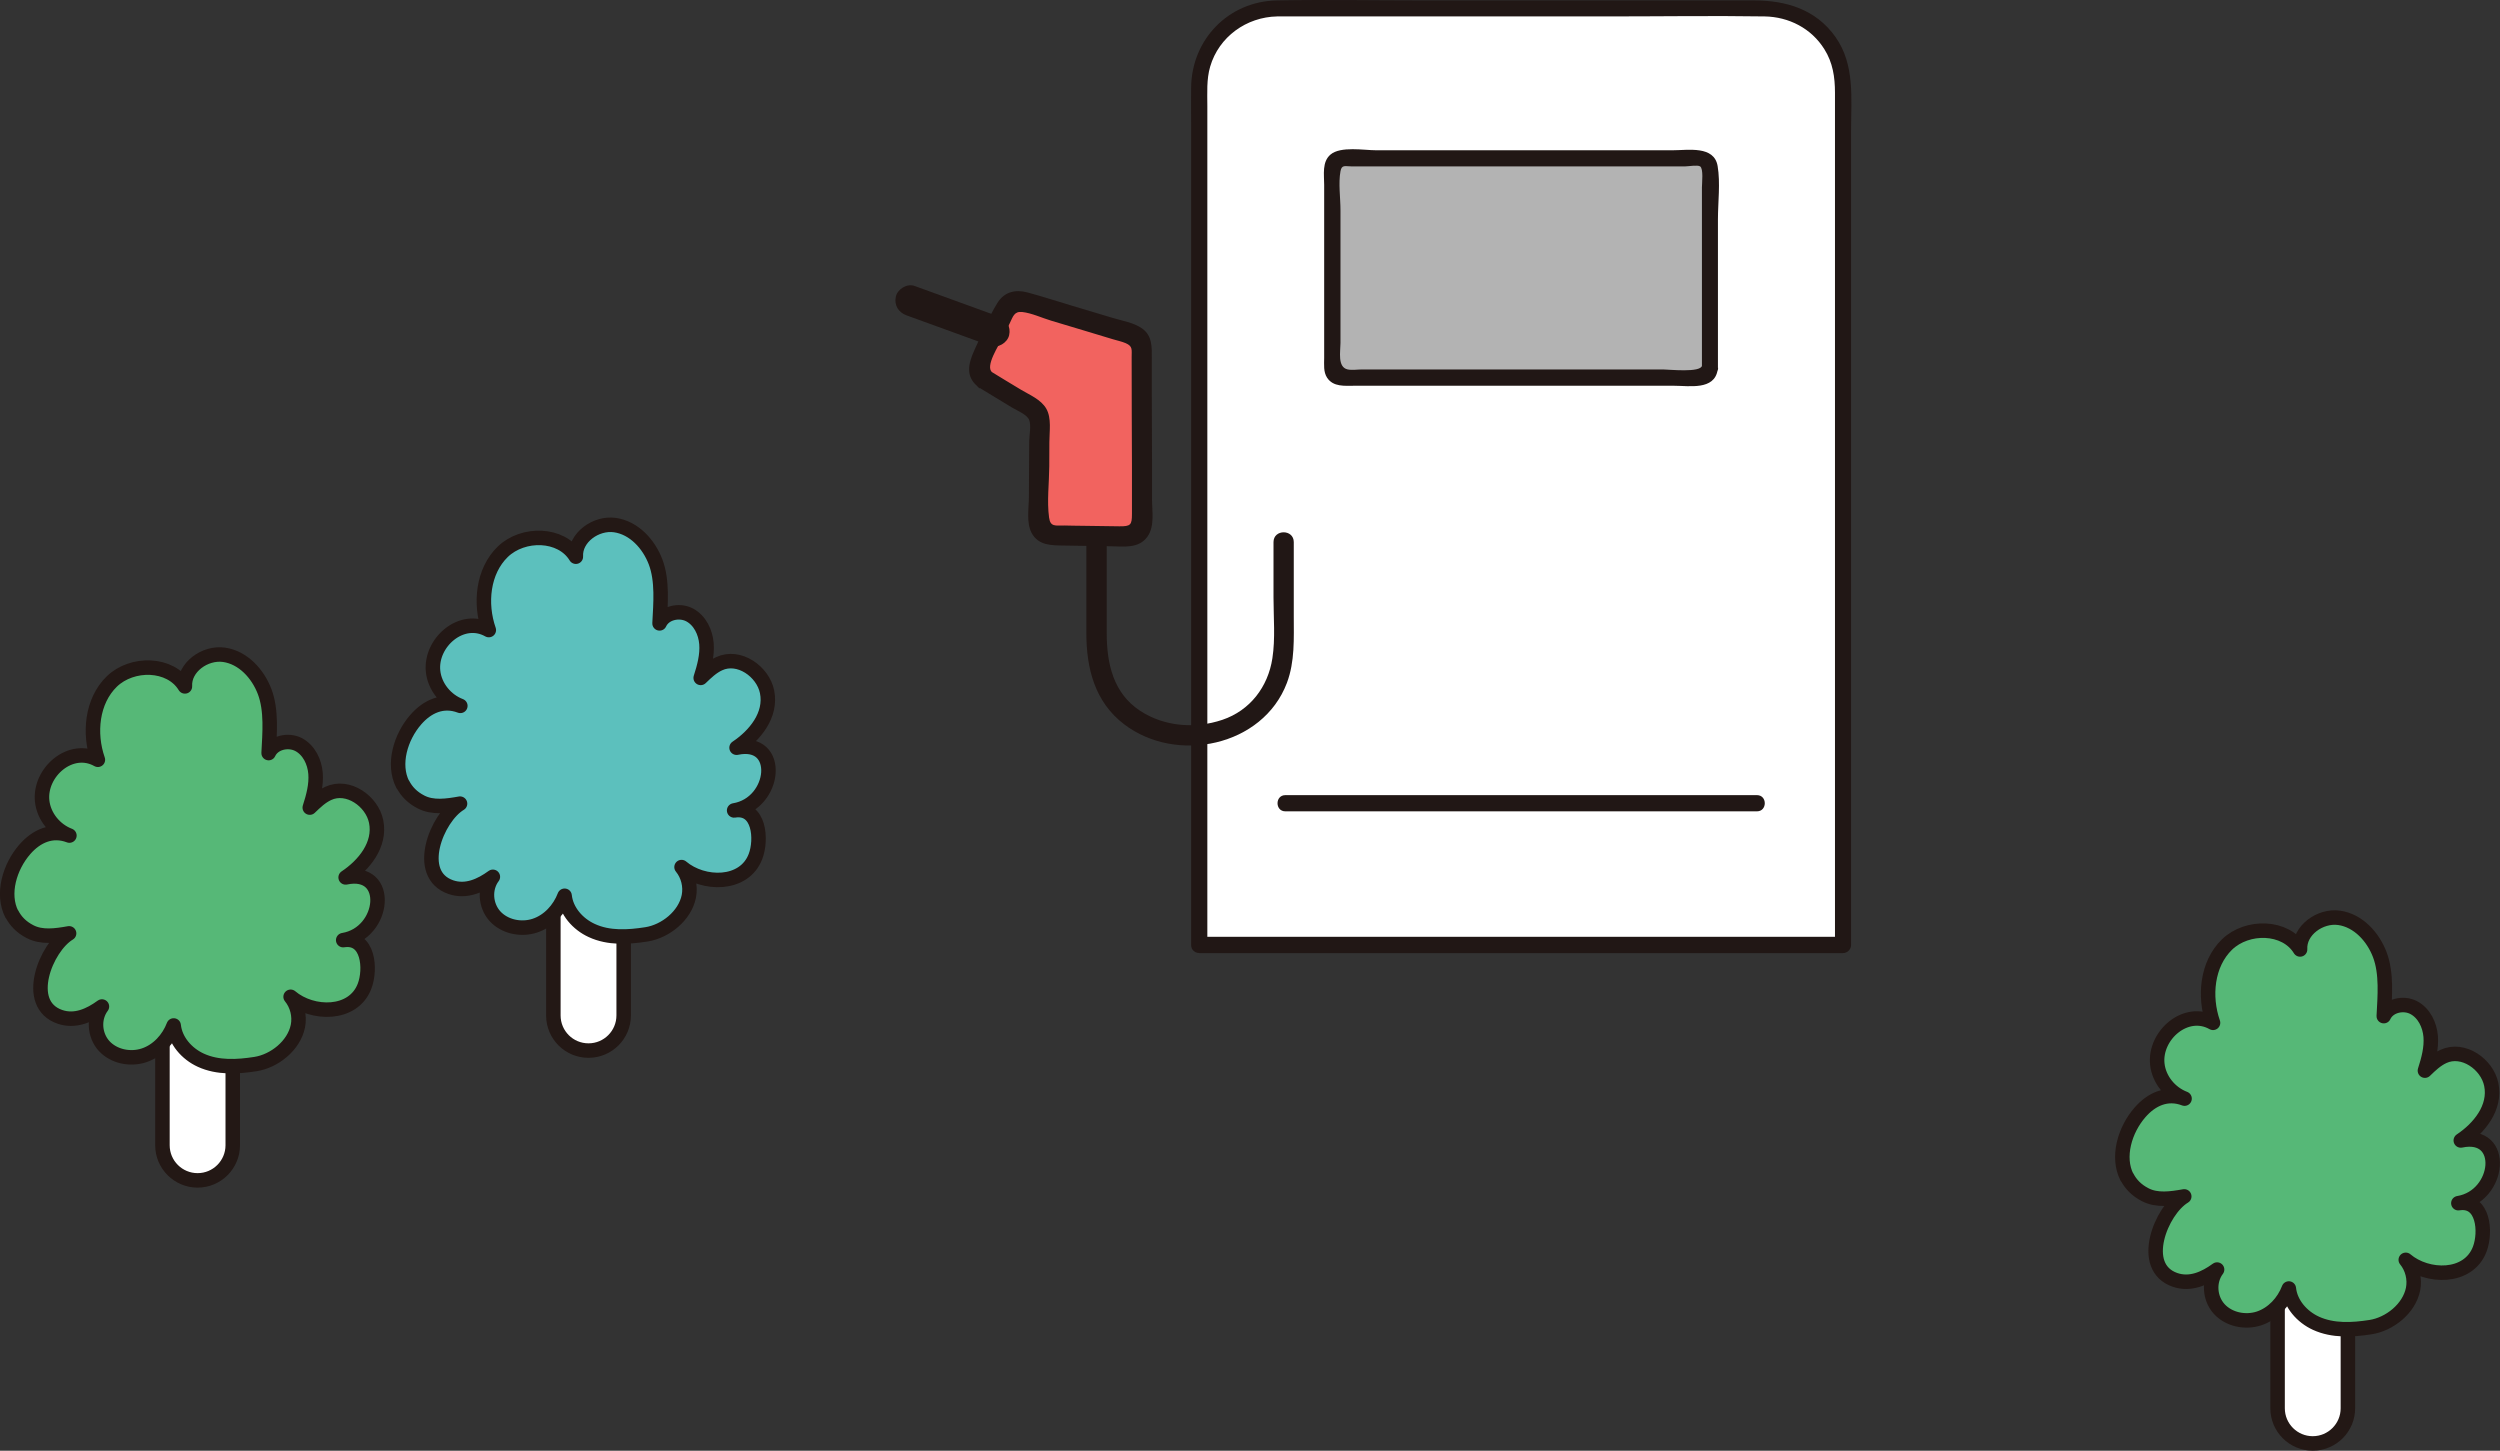 <?xml version="1.0" encoding="UTF-8"?>
<svg id="_レイヤー_2" data-name="レイヤー 2" xmlns="http://www.w3.org/2000/svg" viewBox="0 0 246.72 143.17">
  <rect x="0" y="0" width="246.72" height="143.17" fill="#333333" stroke="none"/>
  <defs>
    <style>
      .cls-1 {
        fill: #b3b3b3;
      }

      .cls-1, .cls-2, .cls-3, .cls-4 {
        stroke-width: 0px;
      }

      .cls-5, .cls-6, .cls-7 {
        stroke: #231815;
        stroke-linecap: round;
        stroke-linejoin: round;
        stroke-width: 1.43px;
      }

      .cls-5, .cls-3 {
        fill: #fff;
      }

      .cls-2 {
        fill: #211715;
      }

      .cls-6 {
        fill: #56b877;
      }

      .cls-4 {
        fill: #f2635f;
      }

      .cls-7 {
        fill: #5cc0bd;
      }
    </style>
  </defs>
  <g id="_文字" data-name="文字">
    <g id="group">
      <path class="cls-3" d="M118.34,93.26h63.53c0-24.74,0-56.92,0-84.74,0-4.24-3.44-7.68-7.68-7.68h-48.17c-4.24,0-7.68,3.44-7.68,7.68v84.74Z"/>
      <path class="cls-2" d="M126.84,80.07c12.34,0,24.67,0,37.01,0,3.18,0,6.36,0,9.54,0,1.03,0,1.03-1.6,0-1.6-12.8,0-25.6,0-38.39,0-2.72,0-5.43,0-8.15,0-1.03,0-1.03,1.6,0,1.6h0Z"/>
      <path class="cls-2" d="M118.34,94.06c7.15,0,14.3,0,21.46,0,11.4,0,22.81,0,34.21,0,2.62,0,5.24,0,7.87,0,.43,0,.8-.37.8-.8,0-14.95,0-29.89,0-44.84,0-8.01,0-16.03,0-24.04,0-3.84,0-7.68,0-11.53,0-3.16.39-6.47-1.54-9.2S176.27.04,173.09.04h-7.63c-8.33,0-16.65,0-24.98,0-4.82,0-9.64-.09-14.45,0s-8.42,3.86-8.48,8.58c-.02,1.14,0,2.28,0,3.42,0,5.99,0,11.98,0,17.97,0,8.5,0,16.99,0,25.49,0,7.94,0,15.87,0,23.81,0,4.44,0,8.87,0,13.31,0,.21,0,.43,0,.64,0,1.03,1.6,1.03,1.6,0,0-3,0-6,0-9.01,0-7.13,0-14.27,0-21.4,0-8.42,0-16.83,0-25.25,0-6.98,0-13.97,0-20.95v-6.19c0-1.29-.09-2.63.28-3.89.86-2.94,3.58-4.89,6.61-4.95.37,0,.73,0,1.1,0h7.43c8.08,0,16.16,0,24.25,0,5.11,0,10.22-.08,15.33,0,2.39.04,4.61,1.18,5.89,3.23.84,1.33,1.05,2.76,1.05,4.3,0,1.89,0,3.77,0,5.66,0,7.71,0,15.42,0,23.14,0,15.13,0,30.26,0,45.39,0,3.3,0,6.61,0,9.91l.8-.8c-7.15,0-14.3,0-21.46,0-11.4,0-22.81,0-34.21,0-2.62,0-5.24,0-7.87,0-1.03,0-1.03,1.6,0,1.6Z"/>
      <path class="cls-1" d="M168.74,36.31c0-7.37,0-12.33,0-19.71,0-.53-.43-.97-.96-.97h-35.34c-.53,0-.96.43-.96.96,0,4.94,0,11.98,0,19.72,0,.53.42.96.96.96,10.92,0,30.78,0,35.35,0,.53,0,.96-.44.96-.97Z"/>
      <path class="cls-2" d="M169.54,36.31c0-3.35,0-6.71,0-10.06,0-1.53,0-3.07,0-4.6,0-1.68.25-3.6-.03-5.26-.34-2.04-2.92-1.56-4.42-1.56h-29.3c-1.17,0-3.48-.42-4.48.42-.86.72-.63,2-.63,2.99,0,1.49,0,2.98,0,4.47,0,3.4,0,6.8,0,10.19,0,.81,0,1.62,0,2.42,0,.65-.09,1.38.29,1.96.62.93,1.75.79,2.73.79,2.4,0,4.79,0,7.19,0,5.84,0,11.68,0,17.52,0,2.26,0,4.53,0,6.79,0,1.5,0,3.99.47,4.31-1.56.16-1.01-1.38-1.44-1.54-.43-.12.73-3.29.38-3.86.38-1.85,0-3.7,0-5.55,0-4.67,0-9.34,0-14,0-2.34,0-4.67,0-7.01,0-1.04,0-2.08,0-3.11,0-.43,0-1.02.09-1.44,0-1.03-.22-.71-1.78-.71-2.61,0-3.03,0-6.07,0-9.1,0-1.33,0-2.67,0-4,0-1.22-.22-2.66,0-3.85.12-.67.47-.48,1.04-.48h33.01c.28,0,1.19-.16,1.44,0,.35.23.18,1.66.18,2.08,0,.9,0,1.8,0,2.7,0,1.61,0,3.22,0,4.83,0,3.42,0,6.84,0,10.26,0,1.03,1.6,1.03,1.6,0Z"/>
      <path class="cls-2" d="M107.21,52.65c0,3.28,0,6.56,0,9.84,0,3.48.84,6.79,3.73,8.99,5.17,3.94,13.69,2.18,16.06-4.08.8-2.12.68-4.38.68-6.61s0-4.86,0-7.29c0-1.29-2-1.29-2,0,0,1.82,0,3.65,0,5.47,0,1.97.19,4.04-.11,5.99-.43,2.83-2.21,5.16-4.94,6.08s-5.76.65-8.11-.89c-2.66-1.74-3.3-4.68-3.3-7.67,0-3.28,0-6.56,0-9.84,0-1.29-2-1.29-2,0h0Z"/>
      <path class="cls-4" d="M97.21,37.43c1.39.86,3.52,2.12,4.74,2.89.39.24.62.67.62,1.13,0,4.92-.04,4.66-.04,10.03,0,.73.59,1.33,1.32,1.33,2.39.02,4.78.08,7.52.1.74,0,1.34-.6,1.34-1.34,0-8.33-.04-10.11-.04-17.31,0-.58-.37-1.1-.93-1.27-2.8-.87-7.7-2.32-10.89-3.28-.61-.18-1.26.1-1.56.67-.8,1.56-1.81,3.62-2.59,5.38-.27.61-.05,1.32.52,1.67Z"/>
      <path class="cls-2" d="M98.54,31.23c-2.76-1-5.52-2.01-8.28-3.01-.74-.27-1.68.3-1.85,1.05-.19.85.26,1.56,1.05,1.85,2.76,1,5.52,2.01,8.28,3.01.74.27,1.68-.3,1.85-1.05.19-.85-.26-1.56-1.05-1.85h0Z"/>
      <path class="cls-2" d="M96.71,38.3c1.06.65,2.12,1.29,3.18,1.93.47.28,1.47.68,1.68,1.22s0,1.57,0,2.13c0,1.81-.03,3.62-.03,5.43,0,1.1-.27,2.55.26,3.57.68,1.28,1.98,1.24,3.24,1.26,1.52.02,3.03.05,4.54.07,1.31.02,2.83.26,3.68-.98.71-1.02.43-2.52.43-3.69,0-1.31,0-2.63,0-3.94,0-2.1-.02-4.2-.02-6.3,0-1.19,0-2.38,0-3.56s.07-2.27-.94-3.01c-.82-.6-2.04-.78-3-1.08-1.36-.41-2.71-.82-4.07-1.22s-2.83-.89-4.26-1.27c-1.2-.32-2.29-.06-2.97,1.04-.89,1.45-1.56,3.12-2.27,4.66-.58,1.28-.92,2.58.35,3.6,1,.8,2.42-.61,1.41-1.41-.74-.59.67-2.69,1.02-3.41.23-.48.47-.96.71-1.44.32-.65.43-1.19,1.22-1.11.94.1,1.97.59,2.88.86,1.1.33,2.2.66,3.3.99.93.28,1.85.56,2.78.84.42.13.88.22,1.27.39.7.31.58.62.58,1.39,0,1.85,0,3.7.01,5.55,0,1.71.01,3.41.02,5.12,0,.98,0,1.96,0,2.94,0,.61,0,1.23,0,1.84,0,1.09-.12,1.24-1.24,1.23-1.2-.01-2.4-.03-3.61-.05-.61,0-1.21-.02-1.82-.03-.88-.01-1.38.17-1.51-.79-.22-1.61.01-3.42.02-5.05,0-.8.01-1.6.01-2.4,0-1.03.23-2.35-.3-3.28s-1.68-1.38-2.52-1.89c-1.01-.61-2.03-1.22-3.03-1.84-1.1-.68-2.1,1.05-1.01,1.73Z"/>
    </g>
    <g>
      <path class="cls-5" d="M58.08,103.68h0c1.92,0,3.47-1.56,3.47-3.47v-10.84c0-1.92-1.55-3.47-3.47-3.47h0c-1.92,0-3.47,1.56-3.47,3.47v10.84c0,1.92,1.55,3.47,3.47,3.47Z"/>
      <path class="cls-7" d="M39.75,77.39c.36.7.93,1.31,1.79,1.75,1.16.61,2.57.4,3.86.17-2.29,1.37-4.55,6.98-.91,8.24,1.51.52,2.96-.15,4.15-1.02-.86,1.14-.75,2.82.2,3.88.96,1.06,2.59,1.39,3.95.94s2.42-1.61,2.93-2.95c.16,1.51,1.3,2.8,2.68,3.43,1.68.78,3.6.66,5.39.38,1.86-.29,3.8-1.81,4.19-3.75.2-1.01-.07-2.1-.72-2.89,2.13,1.81,6.19,1.88,7.3-1.05.64-1.68.4-4.95-2.11-4.54,4.16-.68,4.78-7.15.24-6.19,1.79-1.19,3.48-3.22,3.01-5.52-.41-2.01-2.78-3.68-4.73-2.77-.7.32-1.27.87-1.82,1.4.35-1.09.66-2.23.57-3.37-.09-1.14-.65-2.31-1.67-2.85-1.02-.53-2.48-.21-2.96.84.1-1.95.31-4.2-.39-6.06-.67-1.77-2.13-3.37-4.01-3.64-1.87-.27-3.97,1.23-3.86,3.12-1.44-2.36-5.22-2.41-7.21-.49-1.98,1.92-2.29,5.12-1.38,7.73-2.68-1.51-5.8,1.24-5.5,4.07.16,1.52,1.26,2.87,2.69,3.41-1.73-.66-3.27.06-4.4,1.36-1.5,1.72-2.3,4.41-1.29,6.39Z"/>
    </g>
    <g>
      <path class="cls-5" d="M19.5,116.49h0c1.92,0,3.47-1.56,3.47-3.47v-10.84c0-1.92-1.56-3.47-3.47-3.47h0c-1.92,0-3.47,1.56-3.47,3.47v10.84c0,1.92,1.56,3.47,3.47,3.47Z"/>
      <path class="cls-6" d="M1.17,90.19c.36.7.93,1.31,1.79,1.75,1.16.61,2.57.4,3.86.17-2.29,1.37-4.55,6.98-.91,8.24,1.51.52,2.96-.15,4.15-1.02-.86,1.14-.75,2.82.2,3.88.96,1.06,2.59,1.39,3.95.94s2.42-1.61,2.93-2.95c.16,1.51,1.3,2.8,2.68,3.43,1.68.77,3.6.66,5.39.38,1.86-.29,3.8-1.81,4.19-3.75.2-1.01-.07-2.1-.72-2.89,2.13,1.81,6.19,1.88,7.3-1.05.64-1.68.4-4.95-2.11-4.54,4.16-.68,4.78-7.15.24-6.19,1.79-1.19,3.48-3.22,3.01-5.52-.41-2.01-2.78-3.68-4.73-2.77-.7.32-1.27.87-1.82,1.4.35-1.09.66-2.23.57-3.37-.09-1.14-.65-2.31-1.67-2.85-1.02-.53-2.48-.21-2.96.84.1-1.95.31-4.2-.39-6.06-.67-1.77-2.13-3.37-4.01-3.64-1.87-.27-3.97,1.23-3.86,3.12-1.44-2.36-5.22-2.41-7.21-.49-1.98,1.92-2.29,5.12-1.38,7.73-2.68-1.51-5.8,1.24-5.5,4.07.16,1.52,1.26,2.87,2.69,3.41-1.73-.66-3.27.06-4.4,1.36-1.5,1.72-2.3,4.41-1.29,6.39Z"/>
    </g>
    <g>
      <path class="cls-5" d="M228.24,142.45h0c1.92,0,3.47-1.56,3.47-3.47v-10.84c0-1.92-1.56-3.47-3.47-3.47h0c-1.92,0-3.47,1.56-3.47,3.47v10.84c0,1.92,1.56,3.47,3.47,3.47Z"/>
      <path class="cls-6" d="M209.91,116.15c.36.7.93,1.31,1.79,1.75,1.16.61,2.57.4,3.86.17-2.29,1.37-4.55,6.98-.91,8.24,1.51.52,2.96-.15,4.15-1.02-.86,1.14-.75,2.82.2,3.88.96,1.06,2.59,1.39,3.95.94,1.36-.46,2.42-1.61,2.93-2.95.16,1.51,1.3,2.8,2.68,3.43,1.68.77,3.6.66,5.39.38,1.86-.29,3.8-1.81,4.19-3.75.2-1.01-.07-2.1-.72-2.89,2.13,1.81,6.19,1.88,7.3-1.05.64-1.68.4-4.95-2.11-4.54,4.16-.68,4.78-7.15.24-6.19,1.79-1.19,3.48-3.22,3.01-5.52-.41-2.01-2.78-3.68-4.73-2.77-.7.32-1.27.87-1.82,1.4.35-1.09.66-2.23.57-3.37-.09-1.14-.65-2.31-1.67-2.85s-2.48-.21-2.96.84c.1-1.95.31-4.2-.39-6.06-.67-1.77-2.13-3.37-4.01-3.64-1.87-.27-3.97,1.23-3.86,3.12-1.44-2.36-5.22-2.41-7.21-.49-1.98,1.92-2.29,5.12-1.38,7.73-2.68-1.51-5.8,1.24-5.5,4.07.16,1.52,1.26,2.87,2.69,3.41-1.73-.66-3.27.06-4.4,1.36-1.5,1.72-2.3,4.41-1.29,6.39Z"/>
    </g>
  </g>
</svg>